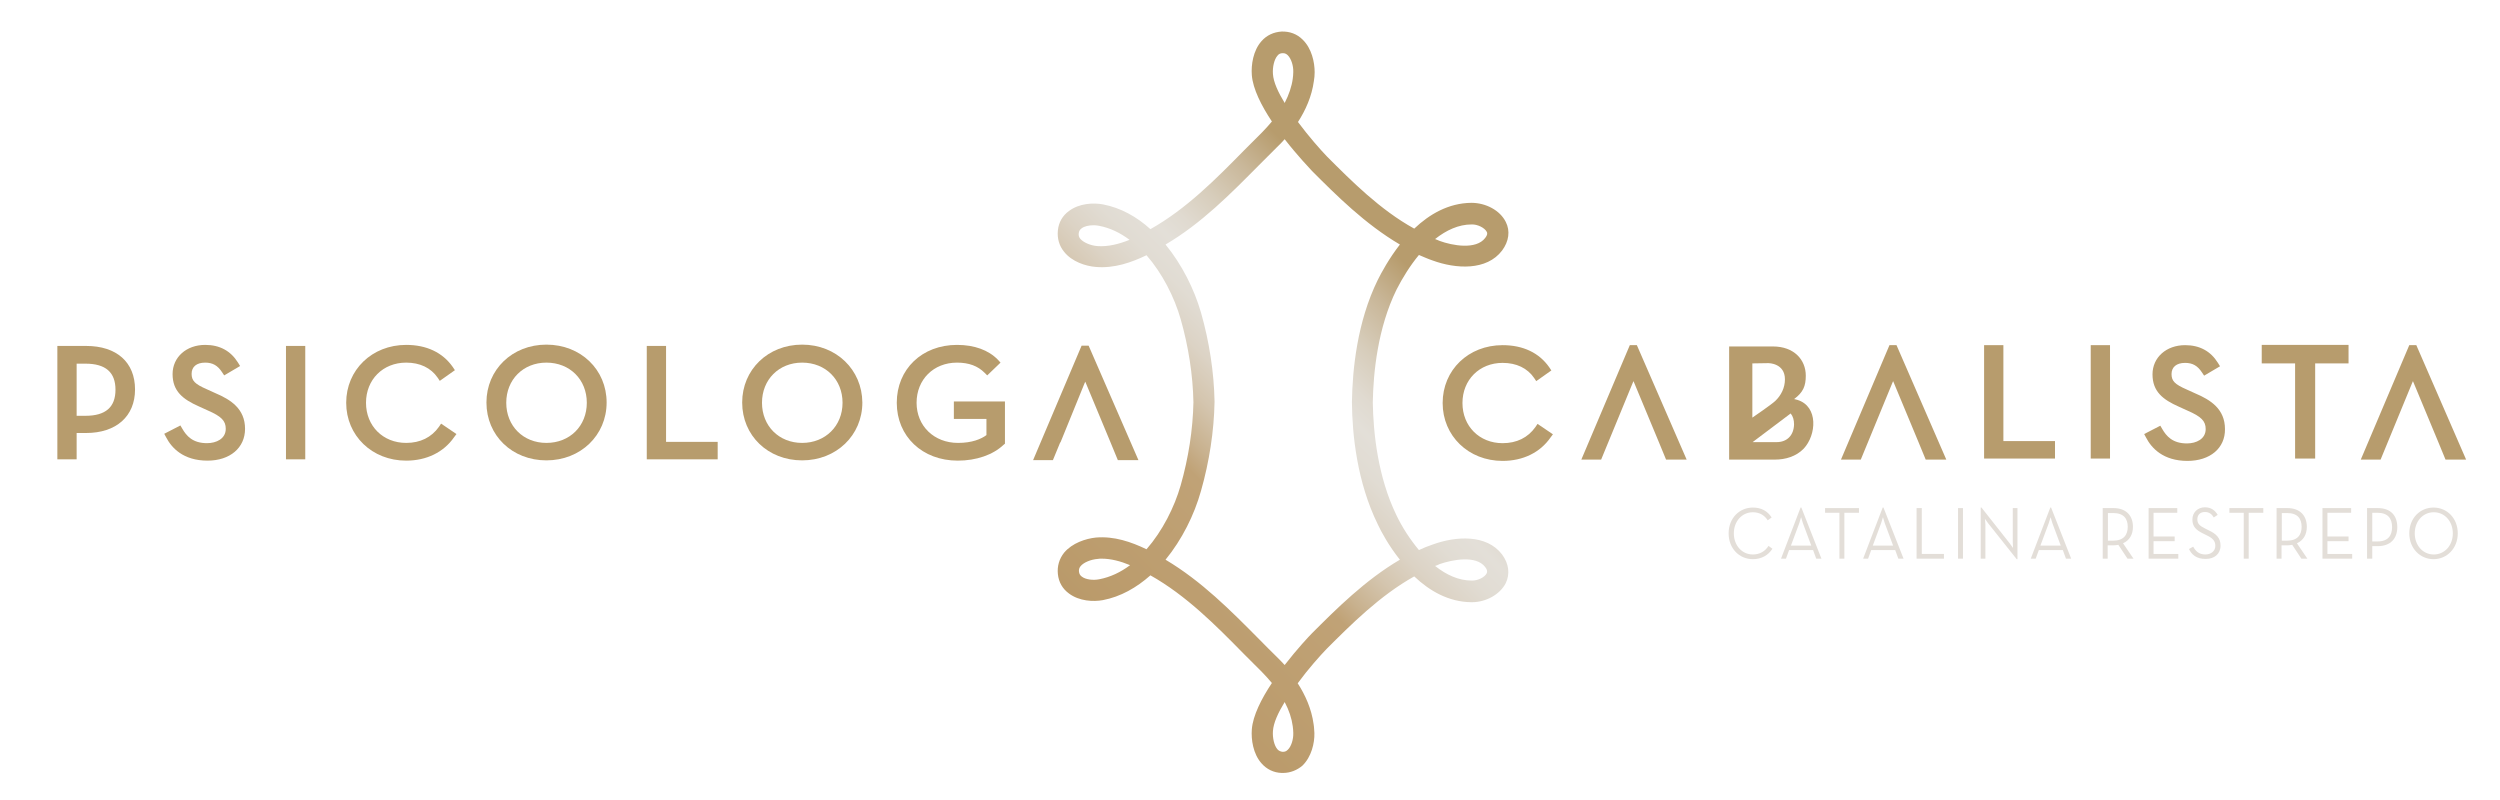 <svg xmlns="http://www.w3.org/2000/svg" xmlns:xlink="http://www.w3.org/1999/xlink" id="Capa_1" x="0px" y="0px" viewBox="0 0 959 307" style="enable-background:new 0 0 959 307;" xml:space="preserve">
<style type="text/css">
	.st0{fill:#B79C6D;}
	.st1{fill:url(#SVGID_1_);}
	.st2{fill:#E3DED8;}
</style>
<path class="st0" d="M33,132.7H22v43.5h7.4v-10.1H33c11.6,0,18.8-6.4,18.8-16.7C51.8,139,44.8,132.7,33,132.7z M32.8,159.5h-3.4v-20  h3.4c7.7,0,11.5,3.3,11.5,10C44.3,156.2,40.5,159.5,32.8,159.5z"></path>
<path class="st0" d="M79.6,176.7c-9.3,0-13.8-4.9-15.9-9l-0.7-1.3l6.2-3.2l0.7,1.2c1.6,2.8,4,5.6,9.5,5.6c3.6,0,7.2-1.7,7.2-5.5  c0-3.1-1.7-4.8-7-7.1l-3.3-1.5c-6.1-2.7-10.1-5.8-10.1-12.4c0-6.5,5.3-11.2,12.5-11.2c5.6,0,9.8,2.3,12.6,6.8l0.8,1.3l-6.1,3.6  l-0.8-1.2c-1.7-2.6-3.6-3.7-6.5-3.7c-3.3,0-5.2,1.6-5.2,4.3c0,2.6,1.2,3.9,5.8,5.9l3.3,1.5c5.9,2.5,11.4,6,11.4,13.7  C94,171.8,88.2,176.7,79.6,176.7z"></path>
<path class="st0" d="M839.1,176.8c-9.3,0-13.8-4.9-15.9-9l-0.7-1.3l6.2-3.2l0.7,1.2c1.6,2.8,4,5.6,9.5,5.6c3.6,0,7.2-1.7,7.2-5.5  c0-3.1-1.7-4.8-7-7.1l-3.3-1.5c-6.1-2.7-10.1-5.8-10.1-12.4c0-6.5,5.3-11.2,12.5-11.2c5.6,0,9.8,2.3,12.6,6.8l0.8,1.3l-6.1,3.6  l-0.8-1.2c-1.7-2.6-3.6-3.7-6.5-3.7c-3.3,0-5.2,1.6-5.2,4.3c0,2.6,1.2,3.9,5.8,5.9l3.3,1.5c5.9,2.5,11.4,6,11.4,13.7  C853.6,171.9,847.8,176.8,839.1,176.8z"></path>
<path class="st0" d="M117.1,176.2h-7.4v-43.5h7.4V176.2z"></path>
<path class="st0" d="M809.4,175.9h-7.4v-43.5h7.4V175.9z"></path>
<path class="st0" d="M155.8,176.7c-13.1,0-23-9.6-23-22.2s9.9-22.2,23-22.2c7.8,0,14,2.9,17.9,8.5l0.8,1.2l-5.8,4.1l-0.8-1.2  c-2.6-3.8-6.8-5.8-12.1-5.8c-8.9,0-15.4,6.5-15.4,15.4c0,8.9,6.5,15.4,15.4,15.4c5.4,0,9.7-2.1,12.6-6.2l0.8-1.2l5.9,4l-0.9,1.2  C170.2,173.5,163.6,176.7,155.8,176.7z"></path>
<path class="st0" d="M576.4,176.8c-13.1,0-23-9.6-23-22.2c0-12.7,9.9-22.2,23-22.2c7.8,0,14,2.9,17.9,8.5l0.8,1.2l-5.8,4.1l-0.8-1.2  c-2.6-3.8-6.8-5.8-12.1-5.8c-8.9,0-15.4,6.5-15.4,15.4c0,8.9,6.5,15.4,15.4,15.4c5.4,0,9.7-2.1,12.6-6.2l0.8-1.2l5.9,4l-0.9,1.2  C590.8,173.6,584.2,176.8,576.4,176.8z"></path>
<path class="st0" d="M209.6,132.2c-13.1,0-23,9.6-23,22.2c0,12.7,9.9,22.2,23,22.2c13.1,0,23.1-9.6,23.1-22.2  C232.7,141.8,222.8,132.2,209.6,132.2z M209.6,169.9c-8.9,0-15.4-6.5-15.4-15.4c0-8.9,6.5-15.4,15.4-15.4c9,0,15.5,6.5,15.5,15.4  C225.1,163.4,218.6,169.9,209.6,169.9z"></path>
<path class="st0" d="M307.7,132.2c-13.1,0-23,9.6-23,22.2c0,12.7,9.9,22.2,23,22.2c13.1,0,23.1-9.6,23.1-22.2  C330.7,141.8,320.8,132.2,307.7,132.2z M307.7,169.9c-8.9,0-15.4-6.5-15.4-15.4c0-8.9,6.5-15.4,15.4-15.4c9,0,15.5,6.5,15.5,15.4  C323.2,163.4,316.6,169.9,307.7,169.9z"></path>
<path class="st0" d="M275.3,176.2h-27.2v-43.5h7.4v36.8h19.8V176.2z"></path>
<path class="st0" d="M788.3,175.9h-27.2v-43.5h7.4v36.8h19.8V175.9z"></path>
<path class="st0" d="M367.4,176.7c-13.6,0-23.4-9.3-23.4-22.2c0-12.9,9.7-22.2,23.1-22.2c6.7,0,12.1,2,15.7,5.7l1,1.1l-5.1,4.9l-1-1  c-2.6-2.6-6-3.9-10.6-3.9c-9,0-15.5,6.5-15.5,15.4c0,8.9,6.7,15.4,15.9,15.4c5.4,0,8.9-1.5,10.9-3v-6.2h-12.5V154h19.6v16.2  l-0.5,0.4C380.9,174.5,374.5,176.7,367.4,176.7z"></path>
<path class="st0" d="M436.7,176.5h-7.9l-2.8-6.8h-19.3l-2.8,6.8h-7.6l18.6-43.9h2.7L436.7,176.5z M406.8,169.7H426l-9.4-22.6  c-0.1-0.2-0.2-0.5-0.3-0.7c-0.1,0.2-0.2,0.5-0.3,0.7L406.8,169.7z"></path>
<path class="st0" d="M946,176.3h-7.9l-2.8-6.8H916l-2.8,6.8h-7.6l18.6-43.9h2.7L946,176.3z M916,169.5h19.3l-9.4-22.6  c-0.1-0.2-0.2-0.5-0.3-0.7c-0.1,0.2-0.2,0.5-0.3,0.7L916,169.5z"></path>
<path class="st0" d="M647,176.3h-7.9l-2.8-6.8H617l-2.8,6.8h-7.6l18.6-43.9h2.7L647,176.3z M617,169.5h19.3l-9.4-22.6  c-0.1-0.2-0.2-0.5-0.3-0.7c-0.1,0.2-0.2,0.5-0.3,0.7L617,169.5z"></path>
<path class="st0" d="M746.6,176.3h-7.9l-2.8-6.8h-19.3l-2.8,6.8h-7.6l18.6-43.9h2.7L746.6,176.3z M716.6,169.5h19.3l-9.4-22.6  c-0.1-0.2-0.2-0.5-0.3-0.7c-0.1,0.2-0.2,0.5-0.3,0.7L716.6,169.5z"></path>
<path class="st0" d="M882,137.7h-12.8v-3.8h30v3.8h-12.8v36.5H882V137.7z"></path>
<path class="st0" d="M888.1,175.9h-7.7v-36.5h-12.8v-7.1h33.3v7.1h-12.8V175.9z"></path>
<g>
	<linearGradient id="SVGID_1_" gradientUnits="userSpaceOnUse" x1="414.318" y1="232.147" x2="569.795" y2="76.67">
		<stop offset="0" style="stop-color:#BA9A6A"></stop>
		<stop offset="0.302" style="stop-color:#C0A276"></stop>
		<stop offset="0.34" style="stop-color:#C8B18E"></stop>
		<stop offset="0.402" style="stop-color:#D4C5AE"></stop>
		<stop offset="0.461" style="stop-color:#DCD3C5"></stop>
		<stop offset="0.517" style="stop-color:#E1DCD3"></stop>
		<stop offset="0.565" style="stop-color:#E3DFD8"></stop>
		<stop offset="0.606" style="stop-color:#E0DAD0"></stop>
		<stop offset="0.668" style="stop-color:#D7CDBB"></stop>
		<stop offset="0.744" style="stop-color:#C9B799"></stop>
		<stop offset="0.823" style="stop-color:#B79C6D"></stop>
	</linearGradient>
	<path class="st1" d="M492.2,296.5c-0.2,0-0.4,0-0.6,0c-3-0.1-5.7-1.4-7.7-3.7c-3.2-3.6-4-9.1-3.7-13c0.4-5.3,3.7-11.8,7.7-17.8   c-1.2-1.4-2.4-2.8-3.8-4.2c-2.3-2.3-4.6-4.6-6.9-6.9c-10.9-11.1-22.2-22.5-35.9-30.2c-5.3,4.7-11.4,8.2-18.2,9.5   c-3.7,0.7-9.1,0.4-13-2.5c-2.5-1.8-4-4.4-4.3-7.5c-0.3-3,0.5-5.8,2.4-8.2c3.1-3.7,8.3-5.4,12.2-5.8c7-0.6,13.6,1.7,19.4,4.5   c6.1-7,10.7-16.1,13.1-24.5c3-10.5,4.7-21.5,4.9-31.9c-0.2-10.4-1.9-21.4-4.9-31.9c-2.4-8.4-7-17.5-13.1-24.5   c-5.8,2.8-12.4,5.1-19.4,4.5c-3.9-0.3-9.2-2-12.2-5.8c-1.9-2.3-2.7-5.2-2.4-8.2c0.3-3.1,1.8-5.7,4.3-7.5c3.9-2.9,9.3-3.2,13-2.5   c6.8,1.3,12.9,4.7,18.2,9.5c13.7-7.7,25-19.1,35.9-30.2c2.3-2.3,4.6-4.6,6.9-6.9c1.4-1.4,2.6-2.8,3.8-4.2c-4-6-7.3-12.5-7.7-17.8   c-0.3-3.9,0.5-9.4,3.7-13c2-2.3,4.7-3.5,7.7-3.7c3.1-0.1,5.9,0.9,8.1,3.1c3.5,3.4,4.6,8.7,4.6,12.5c0,1.1-0.1,2.3-0.3,3.4   c-0.8,5.9-3.2,11.2-6.1,15.7c4.1,5.5,8.6,10.6,11.1,13.2c9.3,9.3,20.4,20.5,33.5,27.7c5.8-5.5,13.1-9.8,21.9-9.9   c5.6,0,11,2.9,13.2,7.3c1.8,3.5,1.2,7.5-1.4,11c-5.9,7.8-17.7,7.1-26.7,3.8c-1.8-0.6-3.5-1.4-5.2-2.1c-3.4,4.1-6.3,8.8-8.6,13.3   c-7.2,14.7-8.9,31.7-9.1,43.3c0.2,11.6,1.9,28.5,9.1,43.3c2.2,4.6,5.2,9.2,8.6,13.3c1.7-0.8,3.4-1.5,5.2-2.1c9-3.3,20.8-4,26.7,3.8   c2.6,3.5,3.1,7.5,1.4,11c-2.2,4.3-7.5,7.3-13,7.3c-0.1,0-0.1,0-0.2,0c-8.8-0.1-16.1-4.4-21.9-9.9c-13.1,7.3-24.3,18.5-33.6,27.8   c-2.5,2.6-7,7.6-11.1,13.2c2.9,4.5,5.3,9.8,6.1,15.7c0.2,1.1,0.2,2.3,0.3,3.4c0.1,3.8-1.1,9.1-4.6,12.5   C497.6,295.4,495,296.5,492.2,296.5z M492.8,269.3c-2.5,4.1-4.3,8-4.5,11.1c-0.2,2.7,0.5,5.6,1.7,7c0.5,0.6,1.2,0.9,2,1   c0.9,0,1.4-0.2,2-0.8c1.3-1.2,2.2-4,2.1-6.5c0-0.8-0.1-1.6-0.2-2.5C495.5,275.6,494.5,272.5,492.8,269.3z M447.1,214.7   c13.8,8.2,25,19.5,35.9,30.5c2.3,2.3,4.5,4.6,6.8,6.8c1,1,2,2,3,3.1c4.8-6.2,9.4-11.1,10.4-12.1c9.4-9.4,20.5-20.5,33.8-28.3   c-4.3-5.4-7.2-10.8-8.5-13.6c-7.9-16.1-9.8-34.3-9.9-46.8v-0.1c0.2-12.5,2-30.7,9.9-46.8c1.4-2.8,4.3-8.2,8.5-13.6   c-13.3-7.8-24.4-18.9-33.7-28.2c-1-1.1-5.6-5.9-10.5-12.2c-1,1.1-2,2.2-3,3.1c-2.3,2.3-4.5,4.5-6.8,6.8   c-10.9,11-22.1,22.4-35.9,30.5c6.3,7.7,11,17.1,13.6,26.1c3.2,11.2,5,23,5.2,34.1l0,0.1l0,0.1c-0.2,11.1-2,22.9-5.2,34.1   C458.1,197.6,453.4,207,447.1,214.7z M550.5,217.1c4.3,3.4,9,5.6,14,5.6c2.4,0.1,5.1-1.3,5.8-2.8c0.1-0.3,0.5-1-0.6-2.4   c-3.5-4.6-12.6-2.8-17.5-1.1C551.7,216.7,551.1,216.9,550.5,217.1z M422.6,214.3c-0.5,0-1,0-1.5,0.1c-2.7,0.2-5.5,1.4-6.6,2.8   c-0.5,0.6-0.7,1.3-0.6,2.1c0.1,0.8,0.4,1.4,1.1,1.9c1.4,1.1,4.3,1.5,6.7,1c4.2-0.8,8.2-2.7,11.8-5.4   C429.9,215.3,426.2,214.3,422.6,214.3z M419.6,86.4c-1.9,0-3.7,0.4-4.7,1.2c-0.7,0.5-1,1.1-1.1,1.9c-0.1,0.8,0.1,1.5,0.6,2.1   c1.2,1.4,3.9,2.6,6.6,2.8c4.1,0.3,8.3-0.8,12.3-2.4c-3.6-2.7-7.5-4.6-11.8-5.4C420.9,86.5,420.3,86.4,419.6,86.4z M550.5,91.7   c0.6,0.2,1.2,0.5,1.7,0.7c4.9,1.8,14,3.5,17.5-1.1c1.1-1.4,0.8-2.1,0.6-2.4c-0.8-1.5-3.5-2.9-5.8-2.8   C559.5,86.1,554.8,88.3,550.5,91.7z M492.2,20.4c-0.1,0-0.1,0-0.2,0c-0.8,0-1.5,0.3-2,1c-1.2,1.4-1.9,4.3-1.7,7   c0.2,3.1,2,7,4.5,11.1c1.6-3.1,2.7-6.3,3.1-9.3c0.1-0.8,0.2-1.7,0.2-2.5c0.1-2.5-0.8-5.2-2.1-6.5C493.5,20.7,492.9,20.4,492.2,20.4   z"></path>
</g>
<g>
	<g>
		<path class="st2" d="M663.1,204.6c0-5.9,4.2-9.9,9.3-9.9c3.2,0,5.6,1.3,7.2,3.8l-1.5,1.1c-1.2-1.9-3.1-3.1-5.7-3.1    c-4.2,0-7.3,3.5-7.3,8.1s3.1,8.1,7.3,8.1c2.6,0,4.7-1.2,6-3.3l1.5,1.1c-1.6,2.5-4.2,4-7.5,4C667.2,214.5,663.1,210.4,663.1,204.6z    "></path>
		<path class="st2" d="M690.7,194.7h0.3l7.7,19.6h-2l-1.2-3.3h-9.2l-1.2,3.3h-1.9L690.7,194.7z M694.8,209.3l-3.2-8.6    c-0.3-0.9-0.7-2.3-0.7-2.3s-0.4,1.4-0.7,2.3l-3.2,8.6H694.8z"></path>
		<path class="st2" d="M705.7,196.7h-5.6v-1.8h13v1.8h-5.6v17.6h-1.9V196.7z"></path>
		<path class="st2" d="M722.2,194.7h0.3l7.7,19.6h-2l-1.2-3.3h-9.2l-1.2,3.3h-1.9L722.2,194.7z M726.2,209.3l-3.2-8.6    c-0.3-0.9-0.7-2.3-0.7-2.3s-0.4,1.4-0.7,2.3l-3.2,8.6H726.2z"></path>
		<path class="st2" d="M735.3,194.9h1.9v17.6h8.5v1.8h-10.5V194.9z"></path>
		<path class="st2" d="M751.1,194.9h1.9v19.4h-1.9V194.9z"></path>
		<path class="st2" d="M762.7,200.8c-0.5-0.7-1.3-1.8-1.3-1.8s0.2,1.4,0.2,2.2v13.1h-1.8v-19.6h0.3l10.8,13.7    c0.5,0.7,1.3,1.8,1.3,1.8s-0.1-1.4-0.1-2.2v-13.1h1.8v19.6h-0.3L762.7,200.8z"></path>
		<path class="st2" d="M786.5,194.7h0.3l7.7,19.6h-2l-1.2-3.3h-9.2l-1.2,3.3H779L786.5,194.7z M790.5,209.3l-3.2-8.6    c-0.3-0.9-0.7-2.3-0.7-2.3s-0.4,1.4-0.7,2.3l-3.2,8.6H790.5z"></path>
		<path class="st2" d="M818.4,214.3h-2.3l-3.5-5.3c-0.6,0.1-1.3,0.2-1.9,0.2h-2.2v5.1h-1.9v-19.4h4.1c5,0,7.5,3,7.5,7.2    c0,2.9-1.3,5.2-3.8,6.3L818.4,214.3z M810.6,207.4c4.1,0,5.6-2.3,5.6-5.3c0-3.1-1.5-5.3-5.6-5.3h-2v10.6H810.6z"></path>
		<path class="st2" d="M824.2,194.9h11v1.8h-9.1v9.1h8.1v1.8h-8.1v4.9h9.5v1.8h-11.4V194.9z"></path>
		<path class="st2" d="M839.7,210.6l1.6-0.9c0.9,1.6,2.1,3,4.7,3c2.1,0,3.8-1.3,3.8-3.3c0-2-1.1-3-3.4-4.1l-1.4-0.7    c-2.6-1.3-4-2.6-4-5.3c0-2.8,2.1-4.7,4.8-4.7c2.4,0,3.9,1.2,4.9,2.9l-1.5,1c-0.7-1.2-1.7-2.1-3.4-2.1c-1.8,0-2.9,1.1-2.9,2.8    c0,1.7,0.9,2.5,2.9,3.5l1.4,0.7c3,1.4,4.6,3,4.6,5.9c0,3.2-2.4,5.1-5.6,5.1C842.5,214.5,840.6,212.6,839.7,210.6z"></path>
		<path class="st2" d="M860.8,196.7h-5.6v-1.8h13v1.8h-5.6v17.6h-1.9V196.7z"></path>
		<path class="st2" d="M885.1,214.3h-2.3l-3.5-5.3c-0.6,0.1-1.3,0.2-1.9,0.2h-2.2v5.1h-1.9v-19.4h4.1c5,0,7.5,3,7.5,7.2    c0,2.9-1.3,5.2-3.8,6.3L885.1,214.3z M877.3,207.4c4.1,0,5.6-2.3,5.6-5.3c0-3.1-1.5-5.3-5.6-5.3h-2v10.6H877.3z"></path>
		<path class="st2" d="M890.9,194.9h11v1.8h-9.1v9.1h8.1v1.8h-8.1v4.9h9.5v1.8h-11.4V194.9z"></path>
		<path class="st2" d="M908,194.9h4.1c5,0,7.5,2.9,7.5,7.3c0,4.3-2.5,7.3-7.5,7.3H910v4.8H908V194.9z M912,207.7    c4.1,0,5.6-2.3,5.6-5.5c0-3.2-1.5-5.5-5.6-5.5H910v11H912z"></path>
		<path class="st2" d="M924.2,204.6c0-5.9,4.2-9.9,9.3-9.9c5.2,0,9.3,4.1,9.3,9.9s-4.2,9.9-9.3,9.9    C928.4,214.5,924.2,210.4,924.2,204.6z M940.9,204.6c0-4.6-3.1-8.1-7.3-8.1c-4.2,0-7.3,3.5-7.3,8.1s3.1,8.1,7.3,8.1    C937.8,212.7,940.9,209.2,940.9,204.6z"></path>
	</g>
</g>
<path class="st0" d="M688.2,153.1c3.5-2.6,4.5-5,4.5-9c0-6.1-4.5-11.2-12.6-11.2h-16.8v43.4c0,0,17.6,0,17.6,0c4,0,8.1-1.2,11-4.2  c4.9-5.2,5.7-16.2-2.4-18.7C689.2,153.4,688.3,153,688.2,153.1z M672.2,148.1v-8.7l6.2-0.1c0,0,6.3,0,6.3,6.2c0,3.2-1.4,6.1-3.7,8.3  c-1.6,1.5-8.8,6.4-8.8,6.4v-4.1V148.1z M681.5,169.6h-9.2h0v0l0,0l14.6-11c0.9,1.1,1.3,2.5,1.3,4.2  C688.1,166.9,685.6,169.6,681.5,169.6z"></path>
</svg>